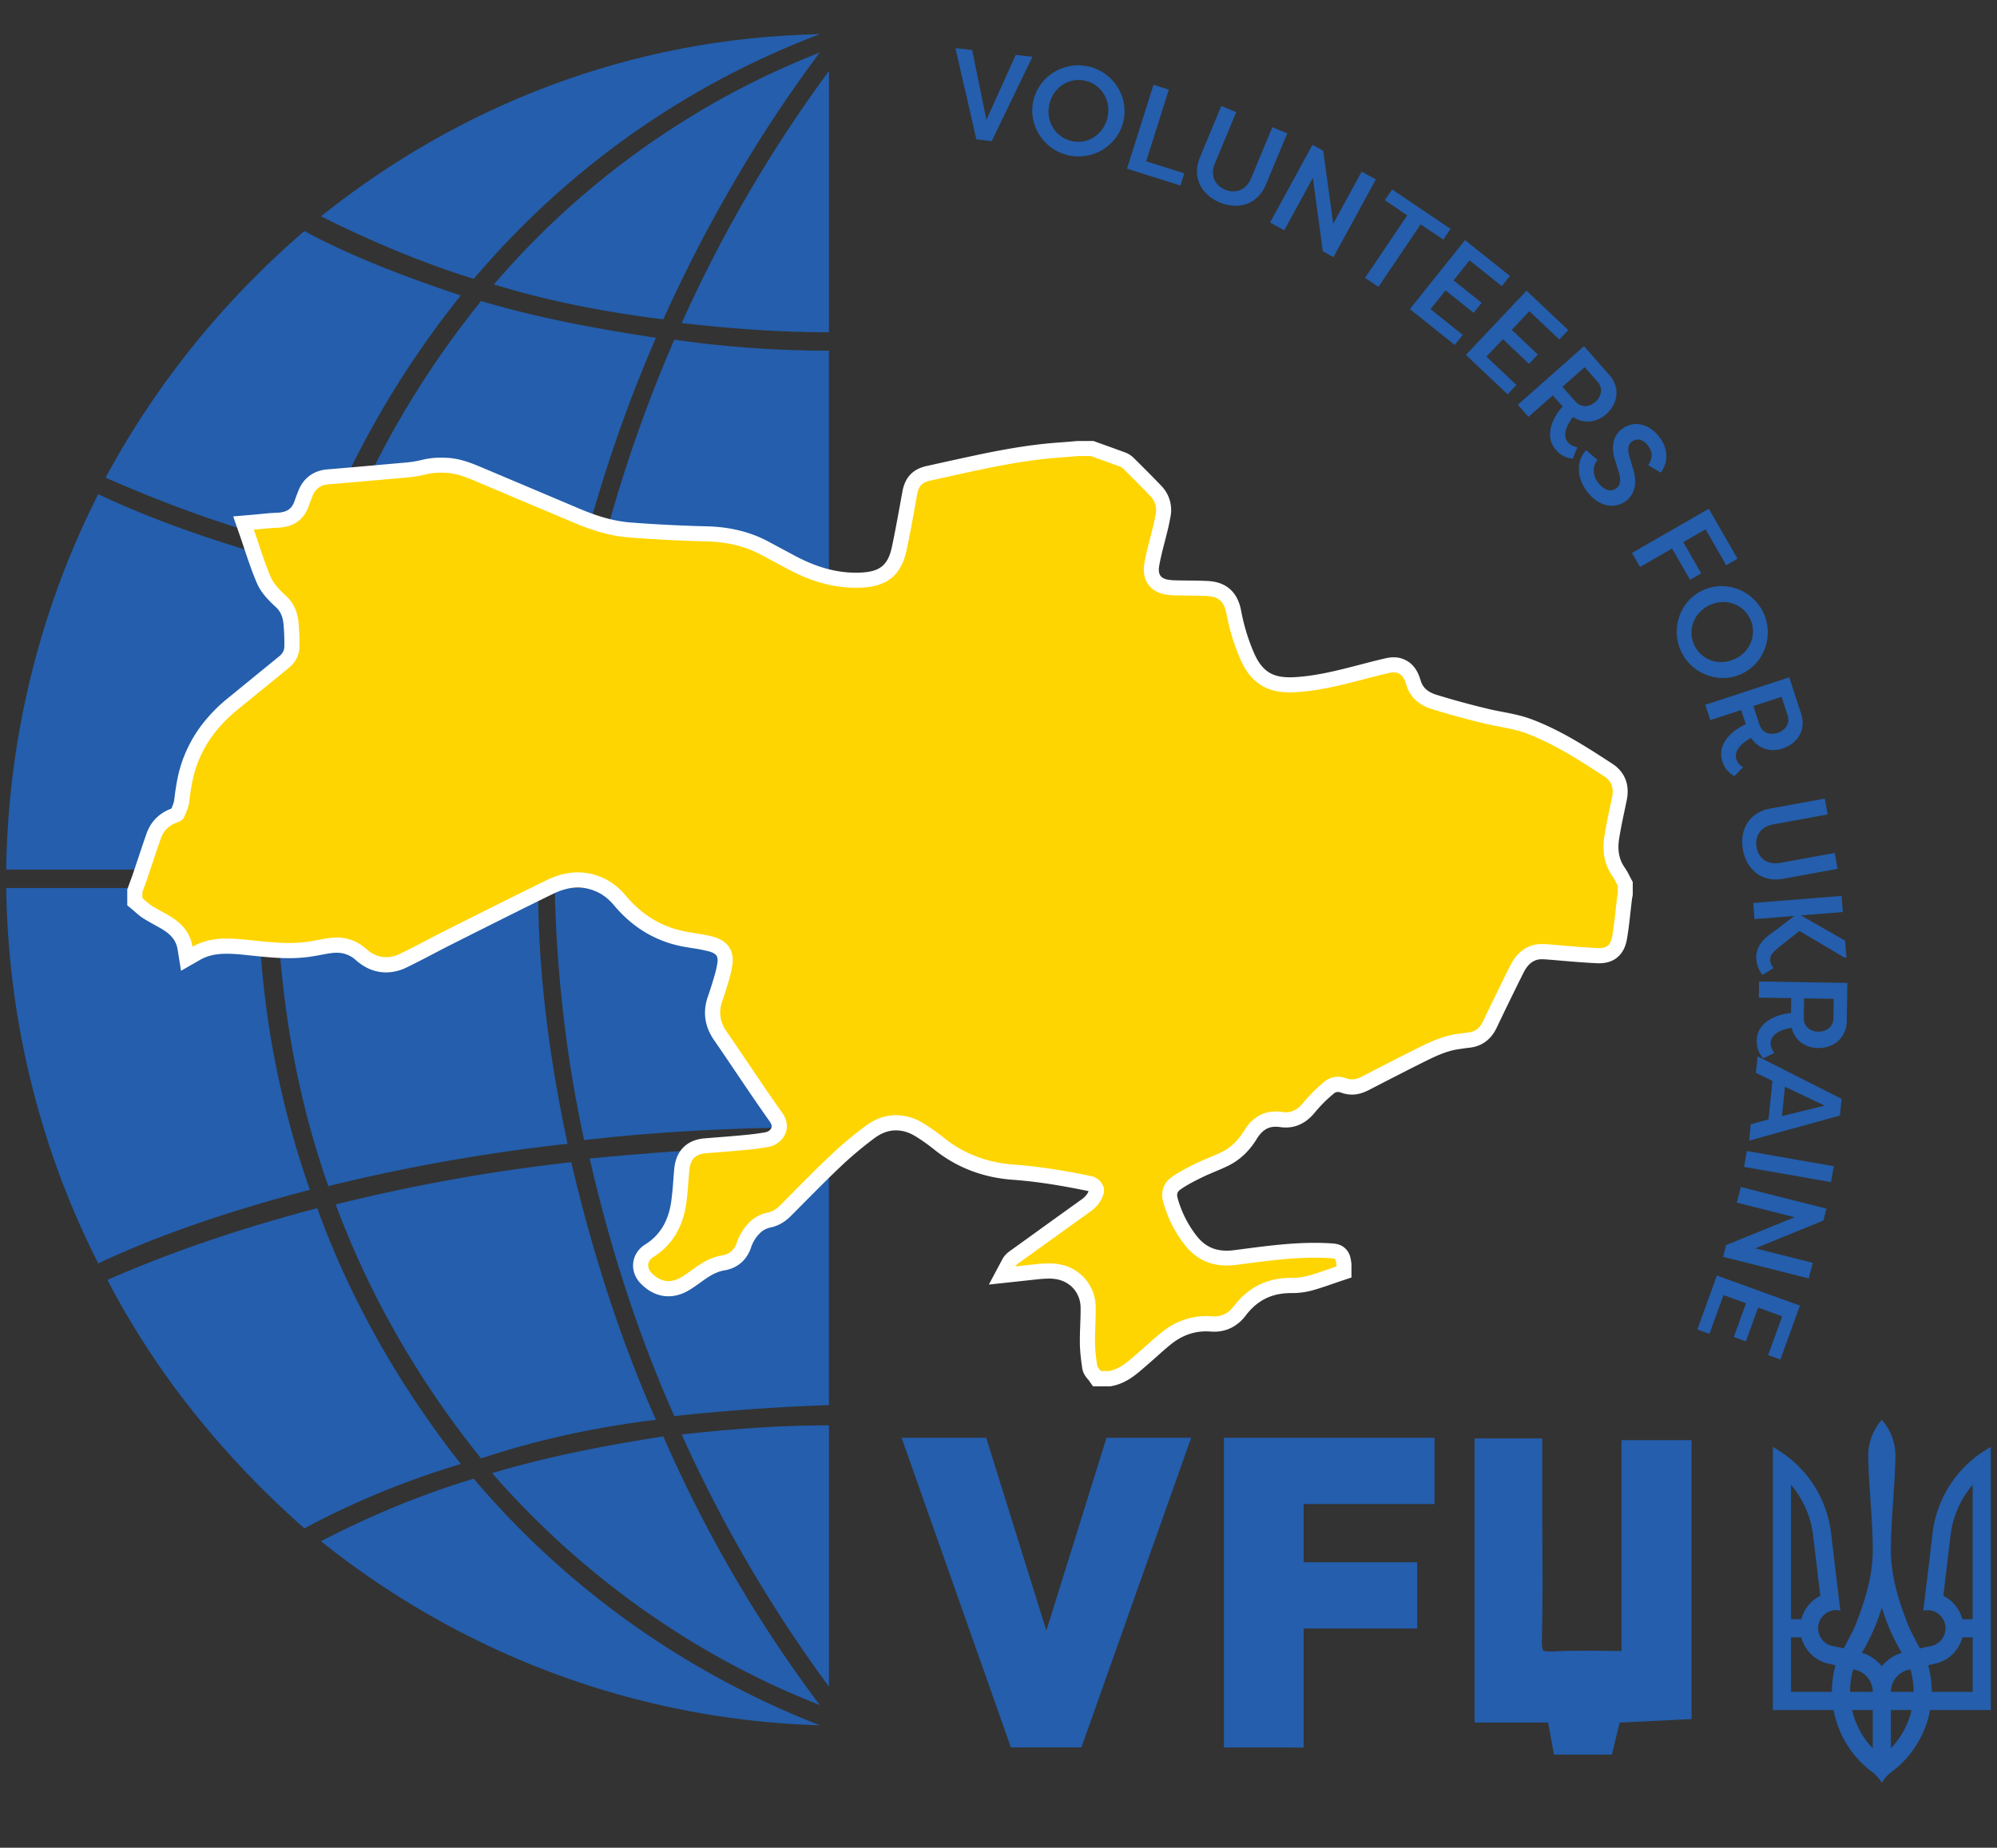 <svg xmlns="http://www.w3.org/2000/svg" width="161" height="149" fill="none"><rect width="100%" height="100%" fill="#333333" stroke="none"/><path fill="#245EAC" d="M39.677 118.795c7.124 8.162 16.176 14.691 26.414 18.698a107.57 107.57 0 0 1-12.614-21.666c-4.748.742-9.348 1.633-13.8 2.968ZM66.831 136.01v-21.072c-4.006 0-8.012.298-11.871.743a110.469 110.469 0 0 0 11.871 20.329ZM54.365 114.196a169.73 169.73 0 0 1 12.465-.89V92.381c-6.532 0-13.058.445-19.29 1.04 1.632 7.122 3.858 14.097 6.825 20.774v.001Z"/><path fill="#245EAC" d="M38.192 119.241c-4.45 1.335-8.606 3.117-12.316 5.045 11.13 8.902 25.078 14.394 40.214 14.839-10.981-4.303-20.478-11.128-27.898-19.884ZM44.72 70.124h22.111v-19.29c-6.678 0-13.353-.446-19.736-1.041-1.485 6.826-2.227 13.652-2.375 20.33v.001ZM47.54 48.31c6.232.742 12.76 1.04 19.29 1.04V28.278c-4.155 0-8.459-.297-12.465-.89-2.967 6.825-5.194 13.8-6.826 20.925v-.003ZM47.094 91.938c6.38-.742 13.059-1.04 19.736-1.04v-19.29H44.72c.148 6.676.89 13.503 2.374 20.329ZM25.578 97.428c-6.232 1.632-11.87 3.561-16.916 5.787 4.007 7.716 9.497 14.393 15.878 20.033 3.858-2.077 8.162-3.857 12.614-5.194-4.898-6.232-8.902-13.206-11.576-20.626ZM66.831 26.796V5.723A110.5 110.5 0 0 0 54.96 26.052c3.858.445 7.865.742 11.871.742v.002ZM52.884 27.238c-4.897-.742-9.645-1.632-14.097-2.968-4.896 6.085-8.902 12.91-11.722 20.479a144.313 144.313 0 0 0 18.994 3.41c1.632-7.122 3.858-14.097 6.825-20.925v.004ZM52.883 114.493c-2.968-6.677-5.194-13.8-6.827-20.774-6.4.712-12.745 1.85-18.993 3.41 2.82 7.568 6.826 14.394 11.722 20.479 4.45-1.485 9.2-2.524 14.098-3.117v.002ZM26.469 46.085c-2.67 7.568-4.155 15.581-4.155 24.04h21.071c0-6.678.89-13.653 2.375-20.627-6.825-.742-13.353-1.93-19.291-3.41v-.003ZM22.314 71.607c.148 8.31 1.484 16.475 4.155 24.04a148.785 148.785 0 0 1 19.291-3.41c-1.484-6.975-2.375-13.8-2.375-20.627l-21.071-.003ZM37.152 23.826c-4.451-1.484-8.755-3.117-12.614-5.194-6.38 5.491-11.87 12.168-16.025 19.885 5.045 2.225 10.684 4.302 16.916 5.787a75.723 75.723 0 0 1 11.722-20.478ZM20.83 71.607H.5c.148 10.833 2.82 21.22 7.42 30.273 5.044-2.375 10.832-4.303 17.064-5.936A73.535 73.535 0 0 1 20.83 71.61v-.002ZM24.984 45.789c-6.232-1.633-12.02-3.562-17.064-5.936C3.32 48.906.648 59.293.5 70.125h20.33a73.504 73.504 0 0 1 4.154-24.336ZM66.089 4.237c-10.24 4.007-19.291 10.535-26.266 18.697 4.303 1.335 8.902 2.226 13.652 2.82 3.414-7.568 7.718-14.987 12.614-21.517Z"/><path fill="#245EAC" d="M66.09 2.755c-15.285.296-29.085 5.787-40.214 14.69 3.858 1.93 8.012 3.71 12.316 5.045C45.612 13.735 55.11 6.912 66.09 2.755Z"/><path fill="#FED500" d="m88.428 111.166-.182-.257a1.15 1.15 0 0 0-.072-.087c-.116-.132-.289-.331-.328-.616-.088-.614-.174-1.268-.181-1.923-.005-.491.012-.983.03-1.458.017-.463.035-.935.03-1.395a2.93 2.93 0 0 0-2.204-2.832 3.699 3.699 0 0 0-.96-.111c-.36.005-.719.029-1.076.07-.357.036-.722.076-1.074.116l-.476.051-1.14.123.54-1.012a1.28 1.28 0 0 1 .399-.444l1.374-.99c1.456-1.05 2.961-2.135 4.446-3.198.424-.303.694-.652.821-1.069a.484.484 0 0 0 .013-.23c-.115-.26-.301-.42-.555-.472-2.392-.495-4.345-.785-6.144-.916-2.291-.165-4.32-.952-6.03-2.337-.473-.379-.969-.73-1.484-1.05a3.695 3.695 0 0 0-1.67-.585 3.475 3.475 0 0 0-.269-.01c-.73 0-1.438.252-2.102.75a30.936 30.936 0 0 0-2.703 2.262 129.845 129.845 0 0 0-3.04 3.006c-.356.36-.712.718-1.068 1.075-.412.412-.836.651-1.336.751-.463.1-.884.339-1.21.683a3.51 3.51 0 0 0-.809 1.354c-.269.788-.841 1.276-1.653 1.413-.555.093-1.09.324-1.684.726-.16.109-.316.221-.482.34-.278.2-.565.405-.867.591-.463.283-.93.426-1.388.426-.654 0-1.262-.289-1.805-.85-.327-.34-.48-.759-.428-1.18.05-.422.293-.78.683-1.027 1.355-.856 2.133-2.14 2.38-3.919.078-.558.124-1.14.168-1.703.024-.313.05-.636.08-.957.11-1.143.765-1.796 1.896-1.888l.86-.068c.76-.058 1.545-.122 2.311-.196a18.79 18.79 0 0 0 1.844-.247 1.233 1.233 0 0 0 .877-.717c.134-.339.068-.7-.197-1.073-.94-1.326-1.863-2.693-2.756-4.015-.57-.846-1.16-1.72-1.748-2.574-.641-.929-.776-1.933-.401-2.986.221-.623.413-1.272.575-1.827.085-.306.152-.616.201-.93.14-.849-.212-1.38-1.08-1.625-.459-.128-.935-.205-1.44-.289-.227-.036-.463-.074-.694-.115-2.067-.38-3.829-1.427-5.236-3.112-.543-.649-1.15-1.098-1.855-1.37a4.3 4.3 0 0 0-1.552-.294c-.718 0-1.468.188-2.23.56-2.4 1.17-4.826 2.39-7.173 3.569l-1.034.52c-.506.254-1.017.52-1.513.78-.686.358-1.396.73-2.108 1.075-.431.216-.905.332-1.387.339-.725 0-1.411-.282-2.037-.838a2.832 2.832 0 0 0-1.96-.748c-.157 0-.313.011-.468.031-.303.039-.602.095-.92.154a18.45 18.45 0 0 1-1.04.174c-.47.055-.942.082-1.414.08-.967 0-1.93-.1-2.863-.196l-.404-.041c-.654-.066-1.196-.116-1.74-.116-1.004 0-1.764.18-2.465.582l-.761.436-.141-.867c-.138-.849-.62-1.496-1.518-2.037-.209-.126-.421-.243-.646-.367a17.205 17.205 0 0 1-.843-.486 4.793 4.793 0 0 1-.603-.473c-.076-.066-.145-.127-.216-.186l-.221-.182v-.89l.036-.1.121-.33c.085-.231.174-.467.252-.698.136-.399.269-.798.404-1.198.232-.688.467-1.398.713-2.096.29-.82.875-1.383 1.742-1.677a.486.486 0 0 0 .148-.084c.155-.334.322-.716.365-1.065.115-.938.257-1.935.587-2.91.642-1.887 1.783-3.483 3.49-4.877.534-.437 1.069-.873 1.604-1.308.846-.69 1.72-1.402 2.578-2.106.4-.328.61-.735.624-1.214.01-.599-.01-1.198-.06-1.795-.062-.82-.313-1.393-.816-1.861-.558-.52-1.082-1.04-1.372-1.701-.389-.89-.687-1.789-1.004-2.739a86.152 86.152 0 0 0-.39-1.156l-.262-.734.779-.067c.213-.018.42-.038.621-.058.451-.044.877-.086 1.317-.102 1.05-.038 1.66-.462 1.975-1.37.09-.256.184-.503.289-.774.315-.814.946-1.282 1.825-1.353 1.38-.116 2.784-.239 4.141-.36l2.192-.192c.48-.041.956-.12 1.423-.237a5.598 5.598 0 0 1 1.369-.153c.149 0 .305.005.466.013.97.053 1.827.415 2.659.765l1.945.824 5.85 2.472c1.635.694 3.015 1.061 4.342 1.157 2.37.173 4.3.27 6.07.306 1.832.039 3.403.425 4.803 1.182.386.21.773.417 1.162.623l.914.49c1.81.973 3.518 1.444 5.22 1.444.133 0 .267-.003.4-.008 1.855-.08 2.725-.8 3.104-2.566.236-1.102.442-2.235.641-3.33.068-.377.137-.753.207-1.13.173-.928.606-1.387 1.502-1.585l.854-.19c1.07-.238 2.178-.484 3.271-.712 1.914-.4 4.192-.83 6.58-.988.301-.02.611-.047.91-.073l.428-.037h1.15l.65.231c.562.203 1.144.412 1.716.622.202.062.388.169.544.312l.18.178c.679.676 1.382 1.376 2.057 2.085a2.201 2.201 0 0 1 .573 2.001l-.047.24c-.04.206-.08.418-.131.63-.082.341-.17.684-.255 1.015a27.198 27.198 0 0 0-.468 2.023c-.173.983.227 1.63 1.132 1.823.279.05.562.075.845.075.322.01.651.012.97.015.51.005 1.036.01 1.56.039 1.195.067 1.861.668 2.097 1.892a16.495 16.495 0 0 0 1.076 3.54c.333.758.709 1.286 1.186 1.662.587.463 1.285.671 2.26.671.15 0 .304-.005.473-.014 1.81-.105 3.614-.574 5.206-.988l.304-.078a51.562 51.562 0 0 1 1.914-.474c.155-.037.314-.056.474-.058.492 0 1.153.201 1.507 1.156.032.088.058.173.083.25.026.077.047.149.071.211.261.672.795 1.123 1.634 1.379 1.561.477 2.965.86 4.294 1.17.342.08.699.148 1.045.214.77.149 1.567.302 2.344.6 2.299.88 4.352 2.218 6.338 3.51.545.356 1.14 1.044.881 2.308-.054.265-.11.53-.166.794-.162.767-.33 1.56-.451 2.34-.17 1.094.015 2.005.567 2.784.126.186.237.382.334.585.04.079.077.152.115.223l.074.135v.83l-.009.052a3.447 3.447 0 0 0-.047.26c-.039.32-.075.647-.11.964a37.11 37.11 0 0 1-.289 2.196c-.167.999-.716 1.485-1.676 1.485-.058 0-.12 0-.183-.006-1.224-.064-2.46-.173-3.655-.278l-.051-.005c-.238-.02-.462-.041-.679-.041a2.045 2.045 0 0 0-.643.088c-.605.197-1.057.632-1.422 1.367a273.362 273.362 0 0 0-2.154 4.42c-.359.757-.933 1.181-1.707 1.26-.232.024-.463.058-.71.095l-.186.027c-1.137.165-2.158.675-3.237 1.214l-.158.079a268.505 268.505 0 0 0-3.057 1.56l-1.023.527c-.362.186-.7.276-1.033.276a1.955 1.955 0 0 1-.669-.12 1.366 1.366 0 0 0-.473-.09 1.066 1.066 0 0 0-.696.253 11.77 11.77 0 0 0-1.619 1.614c-.544.67-1.156.995-1.879.995-.122 0-.245-.009-.366-.027a3.092 3.092 0 0 0-.448-.034c-.853 0-1.522.416-2.045 1.271-.55.902-1.23 1.54-2.08 1.95-.348.168-.706.317-1.05.462-.373.157-.725.305-1.07.475-.636.315-1.253.629-1.795 1.017-.449.322-.607.781-.456 1.33a9.283 9.283 0 0 0 1.65 3.28c.751.954 1.697 1.418 2.896 1.418a5.2 5.2 0 0 0 .648-.042c.268-.035.535-.069.802-.105 1.834-.238 3.73-.485 5.633-.485.415 0 .825.012 1.216.035l.063.004c.29.017.563.033.791.258.212.21.247.462.289.779.008.061.01.123.007.185v.49l-.414.139c-.213.071-.426.144-.639.219-.514.178-1.045.362-1.587.513a5.41 5.41 0 0 1-1.452.214h-.152c-1.749 0-3.109.673-4.158 2.058-.524.693-1.235 1.057-2.056 1.057-.074 0-.149-.003-.224-.009a5.441 5.441 0 0 0-.42-.017c-1.18 0-2.278.405-3.266 1.214a34.26 34.26 0 0 0-1.135.983c-.266.237-.541.483-.82.72l-.204.174c-.613.53-1.308 1.131-2.275 1.325l-.058.011-1.06.017Z"/><path fill="#fff" d="M87.937 36.772c.755.272 1.51.542 2.263.818.119.034.23.093.325.173.748.744 1.498 1.487 2.225 2.25a1.58 1.58 0 0 1 .419 1.464c-.058.283-.108.568-.174.85-.244 1.024-.545 2.038-.73 3.073-.235 1.321.394 2.264 1.603 2.523.315.058.635.088.956.088.838.024 1.676.006 2.513.053.938.052 1.357.482 1.535 1.4a17.188 17.188 0 0 0 1.116 3.67c.318.727.73 1.394 1.365 1.895.788.623 1.692.801 2.637.801.168 0 .337-.005.508-.015 1.816-.105 3.571-.55 5.323-1.006.73-.19 1.459-.385 2.196-.548a1.62 1.62 0 0 1 .344-.04c.455 0 .752.252.939.762.057.155.097.316.156.47.365.938 1.118 1.463 2.023 1.74 1.432.437 2.876.84 4.336 1.18 1.104.257 2.24.38 3.31.79 2.238.858 4.231 2.155 6.224 3.452.627.408.759.986.618 1.677-.216 1.052-.458 2.101-.623 3.163-.178 1.145-.023 2.245.671 3.227.163.231.276.497.412.747v.621c-.017.098-.04.195-.051.293-.129 1.046-.22 2.097-.393 3.136-.12.713-.414.977-1.077.977-.049 0-.1 0-.152-.004-1.218-.064-2.434-.173-3.65-.28-.256-.022-.512-.046-.766-.046a2.65 2.65 0 0 0-.831.116c-.857.279-1.395.901-1.778 1.676a271.355 271.355 0 0 0-2.159 4.43c-.255.538-.626.855-1.22.916-.309.031-.615.08-.922.124-1.293.188-2.434.782-3.58 1.354-1.368.684-2.725 1.388-4.085 2.09-.231.129-.491.2-.756.209-.158 0-.315-.03-.462-.085a2 2 0 0 0-.682-.125 1.674 1.674 0 0 0-1.084.392 12.33 12.33 0 0 0-1.704 1.699c-.398.489-.839.77-1.409.77-.092 0-.185-.007-.277-.02a3.709 3.709 0 0 0-.536-.041c-1.118 0-1.954.566-2.564 1.565-.456.747-1.04 1.341-1.826 1.72-.696.335-1.43.597-2.123.94-.646.318-1.297.65-1.88 1.067-.662.474-.905 1.194-.687 1.984a9.867 9.867 0 0 0 1.757 3.494c.887 1.131 2.031 1.651 3.374 1.651.242-.001.484-.017.724-.048 2.114-.27 4.224-.585 6.359-.585.393 0 .787.012 1.181.035.507.03.509.007.578.516a1.37 1.37 0 0 1 0 .157c-.728.243-1.454.516-2.196.723a4.85 4.85 0 0 1-1.289.192h-.152c-1.926 0-3.469.751-4.642 2.298-.397.523-.92.817-1.572.817-.058 0-.117-.003-.177-.007a5.685 5.685 0 0 0-.468-.019c-1.362 0-2.575.474-3.648 1.348-.673.547-1.305 1.148-1.965 1.712-.661.563-1.3 1.186-2.206 1.367h-.683c-.102-.146-.273-.282-.295-.439-.087-.611-.168-1.228-.174-1.844-.01-.951.071-1.902.058-2.853a3.516 3.516 0 0 0-2.659-3.411 4.36 4.36 0 0 0-1.114-.131c-.38.005-.76.03-1.137.074-.52.052-1.036.111-1.554.166a.664.664 0 0 1 .22-.237c1.938-1.397 3.877-2.792 5.817-4.187.497-.355.867-.803 1.048-1.383.062-.2.072-.467-.01-.652-.186-.421-.52-.727-.989-.823-2.056-.426-4.123-.775-6.222-.925-2.116-.153-4.029-.855-5.692-2.203a16.074 16.074 0 0 0-1.543-1.092 4.288 4.288 0 0 0-1.944-.676 3.971 3.971 0 0 0-.32-.013c-.914 0-1.742.329-2.465.873a31.685 31.685 0 0 0-2.756 2.307c-1.405 1.33-2.753 2.72-4.12 4.089-.292.292-.609.502-1.029.588a2.944 2.944 0 0 0-1.52.852c-.432.45-.757.99-.95 1.583-.2.582-.593.911-1.181 1.011-.71.119-1.336.424-1.923.822-.445.301-.867.636-1.33.915-.37.226-.727.338-1.07.338-.486 0-.944-.225-1.368-.665-.398-.413-.354-.959.143-1.272 1.605-1.014 2.404-2.522 2.66-4.348.123-.89.163-1.792.25-2.685.081-.86.5-1.272 1.34-1.341 1.061-.087 2.123-.163 3.183-.266a19.123 19.123 0 0 0 1.904-.255c1.04-.207 1.979-1.437 1.057-2.737-1.538-2.167-2.993-4.393-4.5-6.582-.531-.77-.64-1.56-.33-2.439.219-.612.406-1.236.586-1.86.092-.33.165-.663.218-1 .19-1.143-.327-1.974-1.514-2.308-.712-.2-1.458-.281-2.189-.416-1.985-.365-3.592-1.363-4.88-2.904-.572-.685-1.261-1.222-2.101-1.546a4.879 4.879 0 0 0-1.77-.336c-.851 0-1.685.225-2.497.622-2.749 1.34-5.48 2.717-8.213 4.09-1.21.608-2.396 1.262-3.614 1.85a2.573 2.573 0 0 1-1.124.279c-.574 0-1.121-.231-1.633-.685a3.46 3.46 0 0 0-2.365-.9c-.182 0-.364.012-.545.035-.655.084-1.3.245-1.955.325a11.13 11.13 0 0 1-1.341.076c-1.072 0-2.139-.126-3.207-.235-.603-.058-1.204-.12-1.8-.12-.942 0-1.87.147-2.769.663-.186-1.146-.872-1.9-1.804-2.46-.486-.293-.998-.546-1.479-.848-.273-.173-.506-.404-.757-.612v-.498c.127-.347.259-.693.378-1.04.372-1.098.728-2.197 1.112-3.287.231-.654.697-1.077 1.363-1.3.19-.064.414-.21.493-.38.19-.404.375-.834.429-1.27.115-.947.252-1.883.56-2.79.636-1.868 1.784-3.365 3.298-4.602 1.394-1.139 2.792-2.273 4.184-3.415.52-.428.825-.99.845-1.662.011-.62-.01-1.24-.062-1.859-.065-.867-.335-1.634-1.007-2.26-.472-.438-.979-.925-1.229-1.5-.534-1.224-.913-2.518-1.378-3.85.676-.058 1.292-.135 1.907-.158 1.237-.046 2.11-.579 2.527-1.778.088-.253.185-.504.282-.754.231-.599.655-.915 1.31-.968 2.112-.173 4.223-.369 6.335-.552a9.678 9.678 0 0 0 1.517-.253c.4-.094.81-.14 1.222-.134.145 0 .289.004.433.012.877.048 1.684.393 2.485.732l7.765 3.28c1.455.617 2.956 1.09 4.534 1.205 2.031.147 4.066.266 6.101.308 1.606.033 3.115.347 4.528 1.108.69.374 1.387.74 2.077 1.113 1.728.93 3.542 1.52 5.508 1.52.141 0 .283-.003.425-.009 2.11-.091 3.232-.992 3.672-3.044.319-1.485.574-2.983.85-4.477.126-.675.375-.956 1.038-1.103 1.372-.304 2.742-.614 4.118-.901 2.146-.448 4.303-.831 6.496-.976.45-.03.898-.074 1.348-.11h.994m.211-1.215h-1.256l-.05.005c-.143.011-.289.024-.43.037-.31.026-.603.052-.898.071-2.425.161-4.73.596-6.664 1a298.23 298.23 0 0 0-3.282.715l-.85.188c-1.128.25-1.754.907-1.966 2.068l-.207 1.133c-.198 1.09-.405 2.218-.636 3.31-.32 1.492-.96 2.018-2.538 2.086-.123.006-.249.008-.373.008-1.6 0-3.213-.45-4.933-1.375-.303-.163-.607-.326-.912-.488l-1.162-.623c-1.487-.804-3.148-1.214-5.08-1.255a115.803 115.803 0 0 1-6.038-.305c-1.259-.092-2.577-.445-4.15-1.11-1.936-.822-3.905-1.653-5.81-2.457l-1.955-.826-.032-.013c-.836-.353-1.784-.752-2.86-.81a9.435 9.435 0 0 0-.499-.014 6.204 6.204 0 0 0-1.516.173 8.427 8.427 0 0 1-1.33.221l-2.196.194c-1.356.121-2.758.246-4.135.358-1.112.091-1.944.708-2.343 1.74-.108.277-.204.529-.296.794-.193.553-.509.929-1.425.963-.457.017-.893.058-1.353.104-.2.02-.405.04-.614.058l-1.56.133.515 1.477c.134.382.263.77.388 1.145.307.922.625 1.875 1.024 2.79.336.77.932 1.362 1.515 1.904.387.36.573.797.622 1.46.05.577.069 1.156.058 1.735-.005.189-.053.473-.401.76-.857.702-1.735 1.414-2.577 2.103l-1.605 1.31a12.473 12.473 0 0 0-2.192 2.288 10.683 10.683 0 0 0-1.488 2.863c-.35 1.03-.496 2.062-.615 3.031-.026.206-.12.453-.226.694-.974.361-1.664 1.052-2 2.004a134.18 134.18 0 0 0-.715 2.106c-.131.392-.266.798-.401 1.194-.076.224-.159.446-.246.682a58.56 58.56 0 0 0-.122.333l-.074.201v1.284l.443.365c.063.052.13.11.2.173.213.195.44.373.681.53.295.185.588.347.873.504.22.122.428.236.626.356.744.448 1.124.946 1.233 1.615l.28 1.734 1.522-.874c.604-.346 1.272-.5 2.164-.5.556 0 1.152.057 1.676.115l.405.041c.948.099 1.928.2 2.926.2.497.002.994-.027 1.488-.086.374-.045.732-.112 1.078-.177.309-.057.6-.112.885-.148.13-.017.26-.026.39-.026a2.25 2.25 0 0 1 1.558.594c.74.658 1.561.991 2.44.991a3.78 3.78 0 0 0 1.653-.4c.72-.346 1.435-.721 2.125-1.082.493-.258 1.003-.525 1.503-.776l1.033-.52c2.346-1.178 4.771-2.397 7.167-3.566.679-.331 1.34-.499 1.966-.499.456 0 .909.087 1.333.255.607.231 1.133.624 1.607 1.192 1.503 1.796 3.382 2.913 5.592 3.32.24.044.477.082.707.119.462.064.92.155 1.373.27.201.058.467.163.582.342.107.165.093.418.063.6a7.31 7.31 0 0 1-.186.86c-.16.549-.347 1.185-.563 1.791-.443 1.247-.284 2.436.472 3.534.586.851 1.176 1.724 1.746 2.569.894 1.325 1.819 2.695 2.764 4.027.208.294.148.447.127.497a.626.626 0 0 1-.43.347c-.592.115-1.206.182-1.784.238-.765.074-1.549.136-2.307.195l-.858.069c-.713.057-1.289.301-1.713.723-.423.422-.67.996-.738 1.711-.031.326-.058.653-.08.97a27.796 27.796 0 0 1-.164 1.665c-.108.782-.332 1.465-.665 2.028a4.27 4.27 0 0 1-1.438 1.461c-.548.347-.89.867-.963 1.467-.073.6.145 1.207.594 1.674.825.857 1.676 1.037 2.243 1.037.566 0 1.142-.174 1.702-.515.324-.198.62-.411.907-.616.162-.116.316-.227.47-.331.52-.352.977-.552 1.444-.63 1.031-.174 1.787-.818 2.128-1.814.134-.422.363-.807.669-1.127.24-.259.553-.438.898-.512.613-.127 1.15-.427 1.642-.92.359-.359.72-.724 1.071-1.078.983-.992 2-2.018 3.026-2.988a30.27 30.27 0 0 1 2.65-2.218c.557-.418 1.141-.63 1.737-.63.072 0 .146.003.22.01.475.039.931.2 1.396.493.495.307.97.644 1.426 1.008 1.807 1.465 3.95 2.296 6.368 2.471 1.772.128 3.7.416 6.064.905.02.003.037.01.053.021-.1.247-.28.462-.562.661a1274.855 1274.855 0 0 0-4.451 3.204l-1.368.985c-.241.169-.44.392-.578.652l-1.078 2.023 2.279-.245.48-.052 1.067-.116a9.829 9.829 0 0 1 1.014-.067 3.17 3.17 0 0 1 .805.092c1.053.276 1.74 1.16 1.752 2.254.004.446-.012.893-.03 1.366-.017.483-.035.983-.03 1.487.008.694.096 1.368.186 2.002.066.462.33.766.472.929l.04.045.357.507h1.433l.115-.023c1.125-.225 1.884-.881 2.554-1.461l.201-.173c.283-.243.561-.49.83-.73.38-.34.74-.661 1.114-.965.889-.723 1.83-1.075 2.882-1.075.122 0 .248.005.374.015.09.007.181.011.27.011 1.018 0 1.896-.449 2.54-1.298.94-1.24 2.107-1.817 3.674-1.817h.152a6.031 6.031 0 0 0 1.619-.236c.559-.157 1.098-.347 1.622-.525.208-.072.424-.147.632-.217l.829-.277v-.911c.004-.095 0-.19-.013-.284-.046-.347-.105-.773-.465-1.128-.391-.386-.848-.413-1.182-.432l-.061-.004a21.283 21.283 0 0 0-1.254-.036c-1.942 0-3.858.249-5.711.49l-.8.104c-.189.025-.38.038-.57.038-1.016 0-1.785-.377-2.42-1.186a8.674 8.674 0 0 1-1.542-3.067c-.084-.305-.02-.5.225-.675.504-.362 1.098-.663 1.71-.966.327-.161.672-.307 1.036-.462.352-.148.715-.3 1.078-.476.944-.456 1.729-1.189 2.334-2.18.532-.872 1.098-.982 1.527-.982.12 0 .24.01.359.028.151.022.303.033.455.034.902 0 1.693-.41 2.35-1.22.462-.559.976-1.071 1.537-1.53a.465.465 0 0 1 .309-.115.775.775 0 0 1 .265.051c.281.104.578.158.877.159.432 0 .861-.116 1.31-.344l1.021-.525c1-.515 2.033-1.048 3.053-1.557l.159-.08c1.035-.52 2.013-1.008 3.052-1.156l.188-.028c.239-.035.463-.069.683-.091.688-.07 1.627-.405 2.194-1.604a268.83 268.83 0 0 1 2.15-4.41c.373-.752.765-.962 1.065-1.06.148-.043.302-.063.456-.058.189 0 .401.02.625.039H125.009c1.2.106 2.441.216 3.675.28.073.004.145.006.215.006.65 0 1.159-.173 1.557-.535.376-.34.61-.816.717-1.456.126-.751.21-1.502.289-2.233.036-.314.071-.639.11-.955.003-.025.012-.072.021-.116l.021-.11.019-.105V71.12l-.148-.27-.106-.207a4.98 4.98 0 0 0-.381-.663c-.462-.653-.609-1.396-.462-2.34.118-.763.277-1.513.445-2.308l.167-.797c.347-1.683-.569-2.563-1.145-2.938-2.012-1.31-4.093-2.665-6.452-3.569-.827-.317-1.651-.476-2.447-.629-.355-.068-.69-.132-1.021-.21a66.878 66.878 0 0 1-4.255-1.156c-.867-.264-1.125-.707-1.246-1.018-.016-.043-.036-.105-.058-.174a8.73 8.73 0 0 0-.093-.28c-.171-.463-.418-.826-.737-1.088a2.08 2.08 0 0 0-1.34-.467 2.813 2.813 0 0 0-.605.07c-.657.145-1.307.315-1.937.48l-.302.078c-1.565.404-3.338.867-5.087.969-.157.009-.3.013-.437.013-.831 0-1.412-.166-1.885-.54-.395-.313-.715-.766-1.006-1.43a15.934 15.934 0 0 1-1.036-3.41c-.14-.731-.417-1.28-.843-1.68-.459-.43-1.053-.66-1.816-.703a33.678 33.678 0 0 0-1.587-.04c-.316 0-.643-.005-.958-.014-.247 0-.493-.02-.736-.062-.41-.088-.81-.289-.661-1.123.115-.651.282-1.297.458-1.98.086-.334.173-.679.257-1.025.054-.225.096-.444.137-.655l.046-.236a2.794 2.794 0 0 0-.728-2.54c-.68-.715-1.387-1.417-2.069-2.095l-.18-.18a2.008 2.008 0 0 0-.763-.452c-.572-.21-1.153-.418-1.715-.62l-.554-.2-.2-.072h.002Z"/><path fill="#245EAC" d="m125.766 140.915-.478-2.589h-5.83v-21.753h4.306v4.467c0 1.079.006 2.177.012 3.237.014 2.61.029 5.307-.043 7.964-.018.639.07 1.048.266 1.25.174.173.502.261 1.01.261.086 0 .177 0 .273-.007a49.3 49.3 0 0 1 2.543-.058c.628 0 1.256.007 1.92.014.509.006 1.029.012 1.565.014V116.71h4.489v21.365l-5.682.278-.614 2.562h-3.737Z"/><path fill="#245EAC" d="M123.186 117.151v3.89c0 3.728.071 7.457-.03 11.185-.043 1.552.485 2.105 1.853 2.105.097 0 .197 0 .303-.008.83-.042 1.661-.058 2.512-.058 1.287 0 2.618.029 4.062.029v-17.007h3.334v20.237l-5.565.273-.609 2.54h-2.798l-.479-2.589h-5.733v-20.597h3.15Zm1.156-1.156h-5.462v22.909h5.927l.304 1.644.173.945h4.672l.212-.886.21-.873.197-.825 2.995-.146 1.705-.084 1.098-.053v-22.495h-5.646v17.005l-.982-.01c-.667-.007-1.296-.014-1.926-.014-.998 0-1.815.018-2.572.058a4.163 4.163 0 0 1-.243.006c-.448 0-.582-.077-.596-.086-.015-.01-.12-.193-.103-.831.073-2.666.058-5.369.044-7.983a494.159 494.159 0 0 1-.012-3.235V115.995h.005Z"/><path fill="#245EAC" stroke="#245EAC" stroke-miterlimit="10" stroke-width="1.156" d="M73.505 116.52h5.58l5.274 16.91 5.275-16.91h5.58l-8.44 23.815h-4.865l-8.404-23.815ZM99.252 140.337v-23.816h15.821v4.186h-10.548v5.852h9.153v4.185h-9.153v9.596l-5.273-.003Z"/><path fill="#245EAC" d="M151.714 114.489a4.375 4.375 0 0 0-1.098 2.901c.04 2.443.34 4.881.366 7.323.054 2.276-.629 4.414-1.459 6.499-.276.578-.578 1.141-.875 1.705l-.88-.178a1.463 1.463 0 0 1 .279-2.9l.321.035-.715-5.974a9.19 9.19 0 0 0-4.725-7.217v21.214h4.897a8.055 8.055 0 0 0 2.997 4.909c.367.252.672.585.892.972.22-.387.525-.719.892-.972a8.052 8.052 0 0 0 2.998-4.909h4.895v-21.214a9.194 9.194 0 0 0-4.724 7.22l-.715 5.973.32-.034a1.463 1.463 0 0 1 .281 2.9l-.881.178c-.3-.565-.598-1.129-.875-1.705-.83-2.086-1.513-4.223-1.459-6.5.026-2.442.326-4.879.366-7.322a4.374 4.374 0 0 0-1.098-2.902v-.002Zm-7.322 5.247a7.658 7.658 0 0 1 1.774 4.022l.589 4.926a2.934 2.934 0 0 0-1.533 1.888h-.829v-10.836h-.001Zm14.643 0v10.836h-.828a2.927 2.927 0 0 0-.563-1.11 2.93 2.93 0 0 0-.97-.778l.589-4.926a7.655 7.655 0 0 1 1.772-4.022Zm-7.321 9.904a16.763 16.763 0 0 0 1.607 3.641 3.3 3.3 0 0 0-1.607 1.081 3.3 3.3 0 0 0-1.607-1.081 16.763 16.763 0 0 0 1.607-3.641Zm-7.322 2.396h.829a2.945 2.945 0 0 0 2.054 2.089l.704.16a8.014 8.014 0 0 0-.289 2.145h-3.295l-.003-4.394Zm13.816 0h.829v4.394h-3.295a8.062 8.062 0 0 0-.289-2.146l.704-.16a2.947 2.947 0 0 0 2.054-2.088h-.003Zm-8.799 2.587a1.826 1.826 0 0 1 1.574 1.807h-1.831c.001-.611.088-1.22.257-1.807Zm4.611 0c.17.587.256 1.196.258 1.807h-1.831a1.829 1.829 0 0 1 1.573-1.807Zm-4.703 3.274h1.665v3.083a6.596 6.596 0 0 1-1.665-3.083Zm3.129 0h1.665a6.591 6.591 0 0 1-1.665 3.083v-3.083ZM78.713 11.236C78.16 8.79 77.585 6.33 77.03 3.882l1.345.15 1.15 5.627 2.368-5.232 1.345.15-3.281 6.799-1.244-.14ZM83.302 8.163c.424-1.98 2.42-3.238 4.41-2.813 1.99.426 3.296 2.391 2.872 4.371-.423 1.98-2.42 3.238-4.41 2.812-1.989-.426-3.296-2.39-2.872-4.37Zm1.293.276c-.3 1.403.543 2.665 1.827 2.94 1.283.275 2.569-.532 2.87-1.935.3-1.402-.544-2.665-1.827-2.94-1.283-.274-2.57.533-2.87 1.935ZM92.407 13.005l3.073.97-.311.986-4.31-1.361 2.136-6.765 1.237.39-1.825 5.78ZM102.577 10.254l1.203.5-1.711 4.114c-.699 1.682-2.287 2.057-3.724 1.46-1.447-.602-2.292-1.988-1.593-3.67l1.71-4.115 1.203.5-1.71 4.115c-.426 1.024.03 1.808.82 2.136.779.324 1.666.098 2.092-.926l1.71-4.114ZM106.646 20.265l-.802-5.92-2.305 4.226-1.146-.625 3.419-6.267.868.474.807 5.888 2.291-4.199 1.146.625-3.419 6.267-.859-.469ZM112.233 15.275l4.711 3.179-.586.87-1.824-1.231-3.402 5.041-1.08-.73 3.401-5.04-1.807-1.22.587-.87ZM117.282 27.816l-3.616-2.89 4.447-5.563 3.616 2.89-.655.819-2.598-2.078-1.29 1.614 2.265 1.81-.648.81-2.265-1.81-1.207 1.51 2.599 2.077-.648.81ZM121.546 31.797l-3.366-3.179 4.89-5.177 3.365 3.178-.719.762-2.419-2.284-1.418 1.501 2.108 1.99-.712.755-2.108-1.99-1.328 1.405 2.419 2.284-.712.755ZM125.966 31.195l1.039 1.172c.445.503 1.094.5 1.62.034.518-.458.608-1.123.17-1.618l-1.039-1.173-1.79 1.585Zm3.528 2.203c-.777.688-1.815.805-2.666.227-.491.597-.912 1.487-.413 2.05.202.23.49.355.755.378l-.367.936c-.536-.068-.957-.252-1.355-.702-1.113-1.257-.025-2.913.537-3.506l-.796-.899-1.957 1.733-.863-.974 5.332-4.721 2.036 2.3c.938 1.059.671 2.369-.243 3.178ZM127.882 36.305l.908.788c-.399.482-.424 1.18.032 1.799.438.594 1.025.827 1.48.49.334-.245.398-.67.205-1.306l-.288-.919c-.483-1.49.091-2.228.571-2.582 1.001-.738 2.244-.348 3.012.694.703.952.704 1.994.091 2.848l-1.015-.609c.434-.621.303-1.14-.004-1.555-.342-.464-.852-.678-1.299-.348-.196.144-.447.417-.21 1.197l.271.931c.467 1.365.025 2.231-.531 2.654-1.098.81-2.375.306-3.185-.793-.822-1.115-.844-2.456-.038-3.289ZM132.221 45.72l-.651-1.133 6.195-3.56 2.315 4.027-.912.524-1.663-2.895-1.797 1.033 1.45 2.523-.903.518-1.45-2.522-2.584 1.485ZM137.322 47.58c1.843-.83 4.035.03 4.869 1.883.834 1.851.027 4.064-1.816 4.894-1.842.83-4.034-.031-4.868-1.883-.835-1.851-.027-4.064 1.815-4.894Zm.542 1.203c-1.305.588-1.821 2.013-1.283 3.207s1.947 1.751 3.252 1.163c1.306-.588 1.822-2.012 1.284-3.207-.538-1.194-1.947-1.75-3.253-1.163ZM141.359 56.935l.487 1.49c.209.637.806.892 1.473.673.657-.215 1.005-.789.799-1.417l-.487-1.49-2.272.744Zm2.362 3.423c-.987.323-1.986.018-2.537-.85-.688.353-1.428 1.002-1.194 1.718.095.29.309.52.544.646l-.709.714c-.465-.276-.778-.612-.965-1.183-.522-1.595 1.134-2.683 1.886-3.004l-.374-1.141-2.485.813-.405-1.238 6.769-2.215.955 2.92c.44 1.345-.325 2.44-1.485 2.82ZM147.916 68.78l.234 1.282-4.383.8c-1.792.327-2.97-.802-3.25-2.333-.281-1.541.424-3.004 2.215-3.331l4.384-.8.234 1.28-4.384.8c-1.091.2-1.501 1.01-1.348 1.85.152.83.824 1.452 1.915 1.253l4.383-.8ZM144.664 73.86l-3.215.257-.104-1.302 7.122-.57.104 1.302-3.378.27 3.563 2.04.108 1.353-.163.013-3.622-2.147-1.599 1.254c-.623.531-.793.709-.76 1.126.01.132.06.364.264.613-.293.177-.586.354-.878.542-.325-.353-.479-.863-.511-1.27-.078-.967.575-1.643 1.245-2.096l1.824-1.385ZM145.448 80.507l-.026 1.567c-.011.671.471 1.106 1.172 1.118.692.01 1.208-.418 1.219-1.08l.025-1.566-2.39-.039Zm1.115 4.007c-1.038-.017-1.883-.631-2.121-1.632-.765.11-1.676.481-1.688 1.234a1.16 1.16 0 0 0 .302.788l-.902.444c-.35-.413-.536-.833-.527-1.433.028-1.679 1.949-2.166 2.763-2.225l.02-1.2-2.614-.042.021-1.302 7.12.115-.049 3.072c-.023 1.414-1.105 2.2-2.325 2.18ZM141.565 86.512l.134-1.33 6.775 3.432-.135 1.34-7.327 2.027.133-1.32 1.434-.394.314-3.102-1.328-.653ZM143.664 90l3.433-.844-3.194-1.523-.239 2.367ZM147.62 95.325l-7.014-1.228.224-1.282 7.015 1.228-.225 1.282ZM139.16 100.404l5.521-2.247-4.656-1.176.319-1.262 6.905 1.744-.242.957-5.488 2.244 4.626 1.169-.319 1.262-6.905-1.744.239-.947ZM136.842 107.21l1.574-4.352 6.695 2.422-1.574 4.351-.985-.356 1.131-3.127-1.942-.703-.985 2.726-.976-.353.986-2.725-1.817-.658-1.131 3.128-.976-.353Z"/></svg>